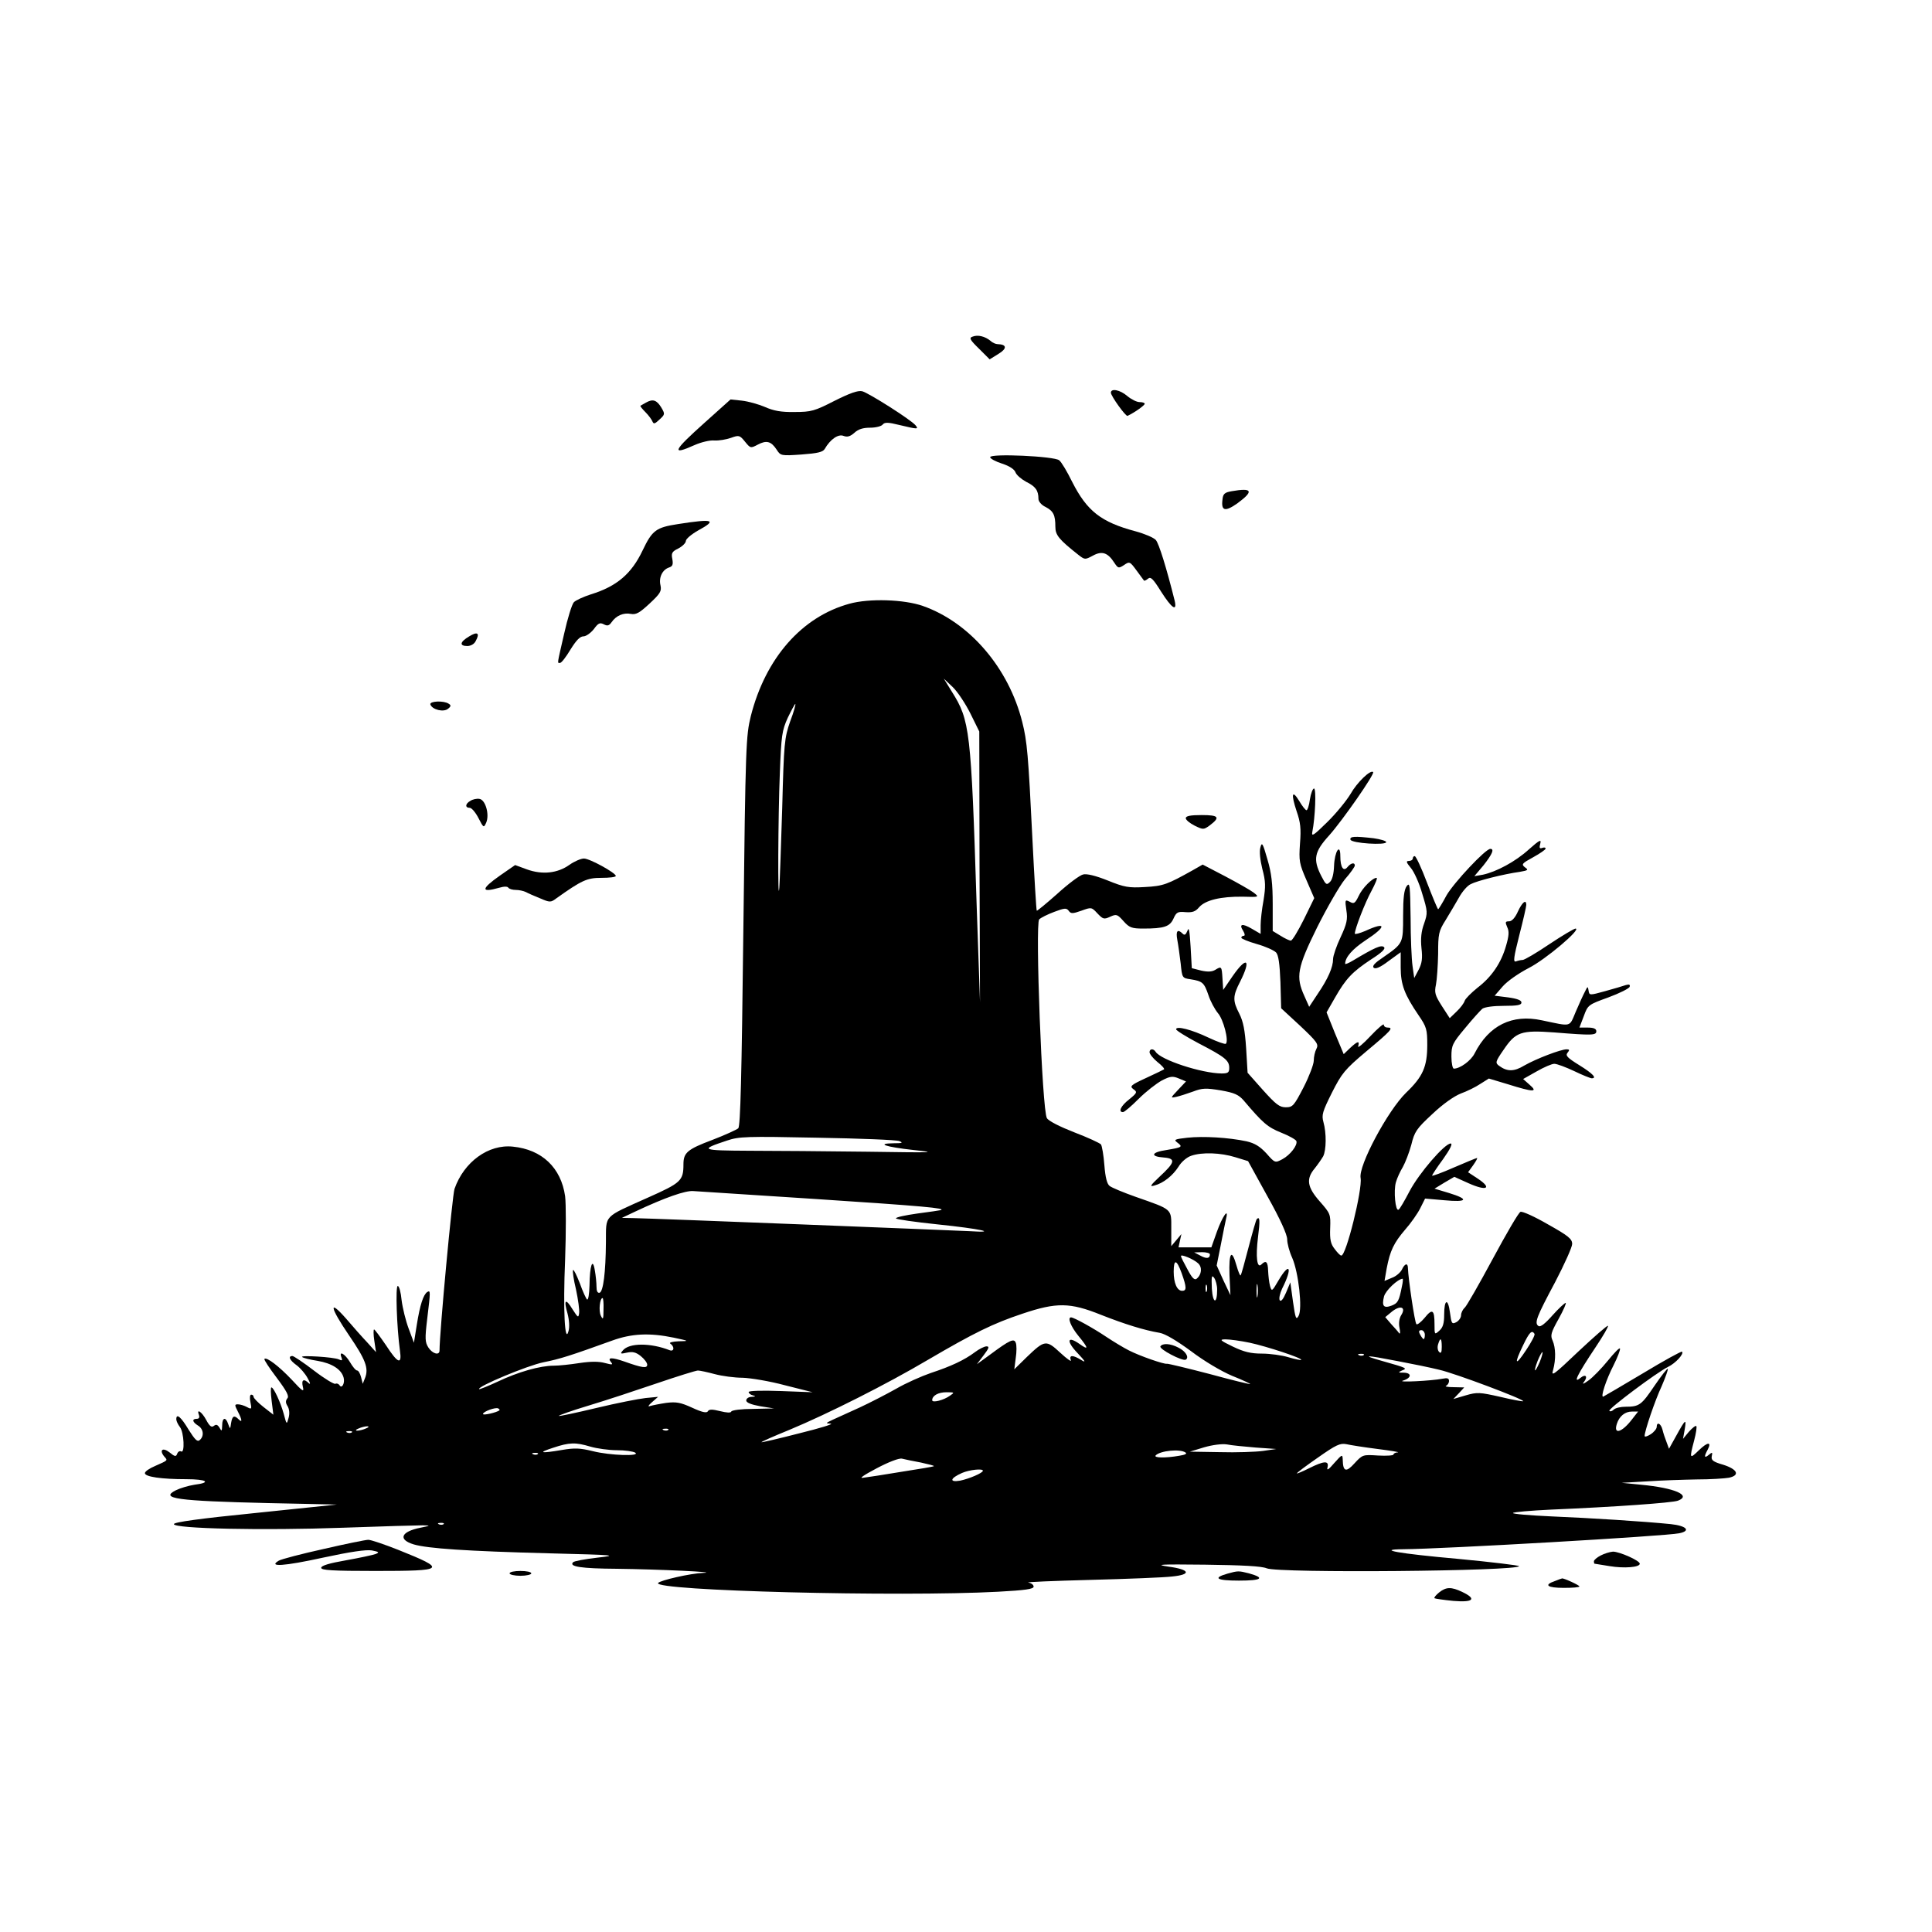 <?xml version="1.0" encoding="UTF-8" standalone="yes"?>
<svg version="1.0" xmlns="http://www.w3.org/2000/svg" width="100mm" height="100mm" viewBox="0 0 800 601" preserveAspectRatio="xMidYMid meet">
  <g transform="translate(0,601) scale(0.1,-0.1)" fill="#000000" stroke="none">
    <path d="M4027 5611 c-15 -5 -11 -13 27 -50 l44 -44 37 23 c36 22 34 39 -4 40
-8 0 -22 6 -30 14 -22 18 -52 26 -74 17z"/>
    <path d="M3455 5345 c-82 -42 -96 -46 -165 -46 -56 -1 -87 5 -123 21 -26 11
-68 23 -95 26 l-47 5 -107 -96 c-132 -118 -140 -137 -42 -93 27 12 64 21 82
19 19 -1 49 4 69 11 33 12 36 11 58 -16 22 -27 23 -28 53 -12 36 19 55 14 78
-21 16 -25 18 -26 103 -20 67 5 88 10 96 23 23 40 56 63 78 54 16 -6 28 -2 45
13 16 15 36 21 65 21 23 0 47 6 52 13 8 10 22 10 70 -2 75 -18 80 -18 66 -1
-19 23 -194 134 -221 141 -18 4 -51 -8 -115 -40z"/>
    <path d="M4600 5379 c0 -14 62 -100 69 -96 33 16 71 44 71 50 0 4 -9 7 -21 7
-12 0 -34 11 -51 25 -30 26 -68 33 -68 14z"/>
    <path d="M2675 5338 c-11 -6 -21 -12 -23 -13 -2 -2 8 -14 21 -27 13 -13 26
-31 29 -39 5 -11 10 -9 29 9 23 21 23 23 7 50 -19 31 -35 36 -63 20z"/>
    <path d="M4100 5112 c0 -6 22 -18 50 -27 31 -10 51 -24 55 -36 4 -11 24 -28
44 -39 39 -19 51 -36 51 -71 0 -10 12 -25 29 -33 33 -17 41 -34 41 -82 0 -35
15 -53 96 -117 26 -20 27 -20 59 -3 38 21 62 13 89 -29 16 -24 18 -24 40 -10
23 16 25 15 52 -22 16 -21 29 -40 31 -42 1 -2 9 1 17 8 11 9 21 -1 54 -54 44
-69 67 -85 56 -37 -34 136 -65 236 -78 251 -9 10 -47 26 -84 36 -143 38 -201
84 -262 204 -21 43 -45 83 -54 90 -20 17 -286 29 -286 13z"/>
    <path d="M5100 4971 c-29 -5 -36 -11 -38 -35 -6 -47 11 -51 62 -15 69 51 62
65 -24 50z"/>
    <path d="M2808 4835 c-91 -14 -107 -25 -147 -109 -46 -97 -107 -149 -214 -182
-31 -10 -64 -25 -71 -33 -8 -9 -26 -67 -40 -130 -30 -131 -29 -121 -17 -121 6
0 25 25 43 55 23 37 39 55 54 55 11 0 30 14 43 30 18 25 25 28 41 20 15 -8 22
-6 32 8 19 28 50 41 80 35 22 -4 36 4 78 43 44 41 50 51 45 75 -8 33 8 65 35
74 15 5 18 12 14 35 -5 24 -2 31 25 44 17 9 31 23 31 31 0 8 22 27 50 43 81
44 65 50 -82 27z"/>
    <path d="M3517 4505 c-197 -54 -347 -225 -408 -465 -20 -82 -22 -116 -31 -890
-7 -604 -12 -808 -21 -817 -7 -6 -55 -28 -107 -48 -104 -39 -120 -53 -120
-101 0 -68 -10 -77 -147 -138 -187 -84 -173 -69 -174 -184 -1 -127 -11 -204
-26 -210 -9 -2 -13 7 -13 25 0 15 -3 46 -7 68 -9 55 -21 20 -22 -63 -1 -35 -5
-61 -10 -58 -4 3 -18 33 -30 67 -13 33 -25 58 -28 55 -3 -3 2 -39 12 -80 9
-42 15 -86 13 -99 -3 -20 -5 -18 -27 16 -29 48 -38 41 -21 -17 7 -27 9 -56 4
-73 -15 -56 -23 87 -14 296 4 112 4 230 0 263 -17 118 -96 193 -216 205 -101
11 -203 -63 -242 -175 -9 -27 -62 -593 -62 -669 0 -22 -29 -14 -46 12 -14 22
-15 36 -5 119 14 116 14 119 0 111 -16 -11 -30 -53 -43 -135 l-12 -75 -22 59
c-12 32 -25 85 -29 117 -3 32 -10 59 -16 59 -10 0 -4 -173 9 -267 9 -61 -8
-55 -58 22 -24 35 -46 65 -49 65 -3 0 -3 -21 1 -47 l7 -47 -36 40 c-20 21 -60
66 -88 99 -74 84 -67 47 12 -69 69 -101 82 -136 67 -176 l-10 -25 -7 28 c-4
15 -11 27 -16 27 -6 0 -19 16 -30 35 -21 35 -47 49 -35 19 5 -13 2 -14 -11 -8
-21 10 -161 18 -152 10 4 -4 32 -11 64 -16 59 -10 99 -35 108 -70 6 -23 -8
-47 -17 -31 -4 6 -12 9 -17 6 -5 -3 -45 21 -88 54 -44 34 -85 61 -90 61 -20 0
-11 -18 17 -38 15 -11 36 -35 46 -54 10 -18 13 -27 5 -21 -21 21 -32 15 -25
-14 6 -24 0 -21 -46 29 -52 55 -104 95 -113 86 -3 -3 20 -37 50 -77 42 -56 53
-77 45 -86 -8 -10 -8 -19 1 -33 7 -12 9 -30 4 -48 -8 -29 -8 -29 -20 16 -13
48 -42 110 -51 110 -4 0 -3 -25 1 -57 l7 -56 -41 32 c-23 18 -41 37 -41 42 0
5 -4 9 -10 9 -5 0 -7 -13 -3 -31 6 -29 5 -31 -15 -20 -11 6 -28 11 -37 11 -14
0 -14 -3 0 -30 18 -35 19 -48 3 -32 -18 18 -26 15 -31 -15 -4 -27 -4 -27 -12
-5 -10 31 -25 28 -25 -5 -1 -25 -2 -26 -11 -10 -8 13 -14 15 -23 8 -10 -8 -18
-2 -32 24 -18 34 -42 50 -30 20 3 -9 0 -15 -9 -15 -21 0 -19 -13 5 -28 23 -14
26 -44 7 -60 -10 -9 -20 2 -46 43 -31 52 -51 70 -51 43 0 -7 7 -22 15 -32 17
-22 21 -111 5 -101 -6 3 -13 -1 -16 -9 -5 -14 -10 -13 -32 5 -28 22 -44 10
-22 -17 15 -17 17 -15 -37 -39 -24 -10 -43 -23 -43 -30 0 -15 68 -25 171 -25
86 0 106 -14 34 -23 -25 -4 -59 -14 -77 -23 -67 -34 1 -44 384 -53 l283 -6
-337 -35 c-231 -23 -338 -38 -338 -46 0 -19 369 -27 700 -15 162 6 311 10 330
10 34 -1 34 -1 -9 -10 -81 -16 -94 -49 -28 -69 58 -17 218 -28 562 -37 277 -7
286 -8 198 -18 -51 -6 -96 -14 -100 -19 -18 -18 33 -26 182 -27 169 -2 430
-14 357 -17 -53 -2 -180 -31 -187 -42 -20 -32 996 -58 1408 -36 111 6 147 11
147 21 0 8 -10 15 -22 17 -13 2 103 7 257 11 154 4 306 10 338 14 82 8 75 29
-15 41 -60 9 -34 10 152 8 154 -2 234 -6 255 -15 49 -21 1045 -12 1045 9 0 3
-114 17 -252 30 -247 22 -342 39 -228 40 164 1 1085 54 1143 66 50 10 31 31
-35 38 -109 11 -327 25 -495 32 -89 4 -160 10 -158 14 2 4 73 10 157 14 260
11 502 28 526 37 58 22 -14 53 -152 66 l-81 8 105 6 c58 4 151 7 206 8 56 0
116 4 133 7 47 10 36 35 -24 54 -42 12 -50 19 -47 35 4 17 2 18 -12 6 -19 -16
-21 -8 -5 21 18 34 0 33 -36 -2 -39 -38 -40 -36 -20 40 8 30 12 57 9 60 -3 3
-17 -8 -31 -24 l-24 -29 7 39 c8 47 3 43 -35 -26 l-30 -54 -10 27 c-6 15 -14
39 -17 52 -7 27 -24 34 -24 11 0 -7 -11 -21 -25 -30 -14 -9 -25 -12 -25 -7 0
20 42 145 71 207 16 37 27 69 25 71 -2 3 -27 -29 -55 -70 -54 -80 -63 -87
-120 -87 -20 0 -42 -5 -49 -12 -6 -6 -14 -9 -18 -5 -7 7 196 159 243 182 31
15 67 54 58 63 -2 3 -75 -37 -161 -89 -87 -52 -161 -95 -165 -97 -13 -5 11 69
43 131 16 32 28 63 26 68 -2 5 -24 -18 -50 -50 -26 -32 -62 -69 -80 -82 -22
-16 -28 -17 -19 -6 17 22 7 34 -14 17 -34 -28 -14 13 63 128 30 45 53 84 50
87 -2 3 -57 -45 -121 -105 -103 -98 -115 -107 -106 -78 12 44 11 92 -2 122
-10 21 -7 33 25 90 20 36 33 66 29 66 -4 0 -29 -23 -54 -51 -30 -34 -50 -50
-58 -45 -19 12 -9 37 69 183 38 73 70 144 70 157 0 21 -16 34 -100 81 -55 32
-106 55 -114 52 -8 -3 -59 -91 -115 -195 -56 -104 -108 -195 -116 -202 -8 -7
-15 -21 -15 -31 0 -10 -9 -23 -20 -29 -18 -9 -20 -6 -26 40 -8 61 -24 56 -24
-9 0 -35 -5 -53 -20 -66 -20 -18 -20 -17 -20 27 0 60 -9 66 -41 26 -15 -18
-31 -30 -34 -26 -7 6 -34 191 -35 231 0 24 -13 21 -25 -5 -6 -12 -24 -28 -41
-34 l-31 -13 9 52 c14 73 29 105 77 161 23 26 51 66 62 88 l20 40 80 -7 c95
-9 104 4 19 30 l-60 18 41 25 41 24 60 -27 c74 -33 98 -21 38 19 l-41 27 21
29 c12 17 19 30 16 30 -3 0 -46 -18 -95 -39 -50 -22 -91 -37 -91 -34 0 3 20
34 46 69 29 41 40 64 31 64 -25 0 -131 -123 -170 -197 -21 -40 -41 -75 -46
-77 -13 -8 -21 78 -11 113 5 18 18 46 29 64 10 18 26 59 35 92 13 54 22 67 87
127 43 41 90 74 118 85 25 9 62 27 81 40 l35 22 80 -24 c105 -33 125 -33 89
-2 l-27 24 55 31 c31 18 64 32 74 32 11 0 48 -14 82 -30 35 -17 68 -30 73 -30
23 0 4 20 -51 54 -50 31 -59 40 -49 52 9 11 8 14 -4 14 -24 0 -126 -39 -175
-67 -43 -26 -71 -26 -105 -1 -16 12 -15 17 19 66 50 74 72 82 209 72 160 -13
175 -12 175 5 0 10 -11 15 -35 15 l-35 0 18 47 c17 47 19 48 102 78 46 17 86
37 88 44 3 9 -2 11 -16 7 -11 -4 -49 -15 -85 -25 -65 -18 -66 -18 -69 2 -3 19
-4 19 -15 -4 -7 -13 -24 -50 -38 -83 -28 -66 -15 -62 -140 -36 -124 27 -220
-21 -279 -137 -15 -30 -60 -63 -86 -63 -5 0 -10 22 -10 50 0 46 4 55 56 117
31 38 64 74 72 81 10 7 45 12 89 12 56 0 73 3 73 14 0 9 -18 16 -55 21 l-56 7
33 38 c19 22 65 54 107 76 70 35 221 163 195 164 -6 0 -55 -29 -109 -65 -53
-36 -103 -65 -110 -65 -7 0 -20 -3 -28 -6 -12 -4 -9 17 14 108 16 62 29 119
29 126 0 25 -17 11 -35 -28 -11 -25 -25 -40 -36 -40 -16 0 -17 -3 -8 -24 9
-18 7 -37 -5 -78 -20 -70 -59 -128 -118 -173 -26 -21 -50 -45 -53 -54 -3 -10
-18 -30 -34 -45 l-28 -27 -33 51 c-28 44 -31 55 -24 88 4 20 8 78 9 127 0 83
2 94 31 140 17 28 42 70 55 93 13 24 35 50 49 56 26 14 138 42 204 51 34 6 36
8 20 19 -15 12 -12 16 34 41 29 16 52 32 52 36 0 5 -6 6 -14 3 -11 -4 -13 0
-8 18 5 19 -3 15 -47 -24 -56 -51 -135 -93 -191 -105 l-35 -6 38 45 c36 46 46
68 28 68 -20 0 -150 -139 -181 -192 -17 -32 -33 -58 -35 -58 -2 0 -23 50 -46
110 -23 61 -46 110 -51 110 -4 0 -8 -4 -8 -10 0 -5 -7 -10 -16 -10 -13 0 -11
-6 8 -29 13 -15 35 -63 47 -106 23 -75 23 -80 8 -124 -12 -32 -15 -63 -11
-102 5 -43 2 -63 -12 -90 l-18 -34 -7 50 c-4 28 -8 118 -8 200 -2 134 -3 148
-16 131 -11 -15 -15 -48 -15 -123 0 -115 1 -114 -84 -173 -33 -22 -45 -35 -38
-42 7 -7 27 1 61 27 l51 37 0 -64 c0 -70 16 -112 74 -197 33 -48 36 -59 36
-122 0 -91 -18 -132 -88 -199 -75 -73 -198 -302 -188 -353 8 -47 -60 -323 -80
-321 -5 0 -17 13 -28 28 -16 20 -20 39 -18 86 2 57 1 60 -43 110 -52 59 -58
93 -21 137 12 15 28 38 35 50 13 26 14 96 1 142 -8 29 -4 43 35 121 41 81 53
96 142 171 103 86 115 99 89 99 -9 0 -16 5 -16 12 0 6 -25 -15 -56 -48 -30
-32 -53 -51 -50 -41 7 24 -3 21 -34 -8 l-26 -25 -36 86 -35 87 35 61 c45 79
72 107 149 158 44 28 61 44 54 51 -11 11 -39 -2 -128 -55 -18 -11 -33 -17 -33
-14 0 27 30 61 84 97 89 58 88 80 -1 39 -24 -10 -43 -15 -43 -11 0 19 42 128
69 177 16 30 26 54 21 54 -17 0 -59 -42 -74 -75 -15 -31 -20 -34 -37 -24 -20
10 -20 8 -14 -35 6 -38 2 -56 -24 -112 -17 -36 -31 -77 -31 -90 0 -34 -21 -82
-64 -145 l-35 -53 -20 45 c-36 79 -30 116 53 284 41 82 93 172 115 199 23 26
41 52 41 57 0 14 -16 11 -30 -6 -17 -21 -30 -2 -30 45 0 56 -24 19 -26 -41 -1
-30 -7 -57 -17 -66 -14 -14 -17 -12 -36 25 -35 69 -29 100 33 168 56 63 189
254 182 262 -11 11 -67 -43 -94 -91 -17 -28 -60 -81 -97 -117 -55 -54 -65 -61
-61 -40 12 60 17 180 7 180 -5 0 -13 -20 -17 -45 -3 -25 -10 -45 -14 -45 -4 0
-18 17 -30 38 -30 49 -35 30 -11 -42 16 -46 19 -72 14 -134 -5 -72 -3 -83 27
-152 l32 -74 -43 -88 c-24 -48 -48 -88 -54 -88 -5 0 -25 9 -42 20 l-33 20 0
111 c0 85 -5 129 -22 186 -19 67 -23 73 -29 49 -5 -16 -1 -52 8 -89 14 -52 14
-73 5 -130 -7 -37 -12 -83 -12 -103 l0 -36 -36 21 c-41 24 -55 20 -36 -9 7
-12 8 -20 2 -20 -5 0 -10 -3 -10 -8 0 -4 29 -16 64 -26 36 -10 71 -26 80 -35
10 -11 15 -47 18 -123 l3 -108 79 -73 c70 -66 77 -76 67 -95 -6 -11 -11 -33
-11 -49 0 -15 -19 -65 -42 -110 -40 -77 -45 -83 -74 -83 -26 0 -41 12 -95 72
l-63 71 -6 101 c-5 76 -12 111 -28 143 -28 54 -28 73 3 133 47 93 28 108 -31
23 l-39 -57 -3 47 c-3 51 -4 52 -30 36 -13 -8 -31 -9 -58 -3 l-39 10 -5 89
c-4 66 -7 84 -13 66 -7 -17 -12 -20 -20 -12 -21 21 -29 11 -22 -26 4 -21 10
-65 14 -98 6 -59 6 -60 41 -65 50 -8 56 -14 74 -66 8 -25 26 -58 39 -74 23
-26 46 -115 33 -127 -3 -3 -35 8 -71 25 -71 34 -135 50 -135 35 0 -5 42 -31
93 -58 110 -57 127 -71 127 -102 0 -19 -5 -23 -32 -23 -83 1 -252 56 -273 90
-9 14 -25 13 -25 -2 0 -7 14 -25 32 -40 18 -14 31 -28 28 -31 -3 -2 -36 -18
-75 -36 -63 -29 -68 -34 -52 -46 17 -12 16 -15 -17 -42 -35 -27 -47 -53 -26
-53 6 0 35 25 65 55 30 30 74 64 96 76 35 18 45 19 71 8 l29 -12 -33 -35 c-32
-34 -32 -34 -8 -29 14 3 45 13 70 22 39 15 54 15 115 5 57 -10 74 -18 95 -42
79 -93 98 -110 155 -133 33 -13 61 -29 63 -35 6 -17 -26 -58 -58 -75 -30 -16
-31 -16 -66 24 -27 29 -48 42 -82 50 -75 16 -179 22 -245 15 -53 -6 -58 -8
-42 -20 24 -18 20 -20 -45 -31 -63 -9 -69 -27 -11 -31 51 -4 47 -20 -18 -80
-38 -36 -42 -42 -21 -36 38 10 76 41 100 78 11 19 34 39 52 45 45 16 123 13
184 -6 l52 -16 81 -147 c52 -93 81 -157 81 -177 0 -17 9 -51 21 -77 26 -60 43
-211 26 -240 -10 -18 -13 -11 -23 59 l-11 80 -18 -43 c-12 -28 -21 -38 -26
-31 -4 7 1 29 10 48 44 87 32 114 -15 34 -27 -46 -28 -47 -35 -23 -4 14 -7 42
-8 63 -1 38 -9 45 -28 26 -18 -18 -24 31 -14 112 9 70 8 89 -5 76 -3 -3 -18
-56 -34 -117 -16 -61 -30 -114 -33 -116 -2 -3 -10 16 -17 41 -20 71 -32 54
-29 -39 l4 -84 -29 61 -28 62 17 85 c9 47 19 96 22 109 12 48 -15 10 -38 -54
l-23 -65 -68 0 -68 0 6 28 6 27 -21 -25 -21 -25 0 72 c0 84 7 78 -147 132 -51
18 -99 38 -108 45 -11 8 -18 35 -22 86 -3 41 -10 80 -14 86 -5 6 -55 29 -110
50 -59 23 -107 47 -114 59 -20 31 -49 805 -32 823 7 7 35 21 62 31 42 16 51
17 60 5 9 -13 16 -13 53 0 41 15 42 15 66 -11 23 -24 27 -26 53 -14 26 12 30
10 55 -18 24 -27 34 -31 82 -31 86 0 110 8 125 41 12 27 18 30 50 27 28 -2 41
2 56 20 26 30 90 45 180 44 70 -2 70 -2 46 17 -13 10 -66 40 -117 67 l-94 49
-42 -24 c-104 -58 -121 -65 -197 -69 -67 -4 -85 -1 -154 27 -50 20 -87 29
-102 25 -14 -3 -62 -39 -107 -80 -45 -40 -84 -72 -85 -70 -2 2 -10 136 -18
297 -17 349 -22 405 -42 484 -56 224 -218 413 -412 481 -77 27 -222 32 -304 9z
m501 -454 l37 -75 1 -560 2 -561 -14 405 c-23 723 -28 762 -102 880 l-34 55
37 -35 c20 -19 53 -69 73 -109z m-746 -33 c-24 -69 -26 -90 -33 -358 -5 -157
-10 -305 -12 -330 -7 -92 -5 301 2 470 6 160 9 180 33 233 15 31 29 57 31 57
3 0 -6 -33 -21 -72z m452 -1738 c17 -7 12 -9 -23 -9 -76 -1 -35 -15 82 -28
103 -11 86 -11 -192 -7 -167 2 -388 4 -490 4 -199 1 -206 4 -91 42 50 17 81
18 374 12 175 -3 328 -9 340 -14z m-344 -240 c441 -29 541 -38 515 -46 -5 -1
-49 -8 -97 -14 -49 -7 -88 -15 -88 -20 0 -4 78 -15 173 -25 175 -18 257 -36
131 -28 -82 4 -1316 53 -1389 54 l-50 1 55 26 c123 58 209 88 241 85 19 -1
248 -16 509 -33z m1630 -229 c0 -18 -15 -19 -40 -5 l-25 13 33 1 c17 0 32 -4
32 -9z m-49 -37 c18 -16 15 -47 -6 -64 -9 -7 -19 3 -38 39 -15 27 -27 51 -27
55 0 9 53 -13 71 -30z m-68 -41 c21 -59 21 -73 2 -73 -21 0 -35 32 -35 79 0
54 12 52 33 -6z m147 -67 c0 -63 -18 -60 -22 3 -2 51 -1 59 10 44 6 -9 12 -31
12 -47z m765 12 c-12 -61 -17 -69 -42 -79 -34 -13 -42 -2 -32 38 7 25 57 72
77 73 2 0 1 -15 -3 -32z m-598 -40 c-2 -13 -4 -3 -4 22 0 25 2 35 4 23 2 -13
2 -33 0 -45z m-210 20 c-3 -7 -5 -2 -5 12 0 14 2 19 5 13 2 -7 2 -19 0 -25z
m-2498 -75 c0 -41 -2 -45 -11 -26 -10 20 -4 73 7 73 3 0 5 -21 4 -47z m2059
-22 c99 -39 179 -64 244 -75 23 -4 70 -32 130 -76 54 -41 125 -83 170 -102 43
-17 76 -33 75 -34 -1 -2 -78 17 -170 42 -92 24 -171 43 -175 42 -11 -3 -112
32 -157 55 -22 11 -65 37 -95 57 -52 35 -133 80 -145 80 -16 0 -1 -38 30 -76
43 -52 44 -62 5 -34 -51 36 -56 12 -8 -38 32 -34 36 -41 16 -29 -35 22 -52 22
-44 0 4 -9 -16 5 -43 30 -59 55 -65 54 -139 -17 l-52 -51 6 47 c4 26 4 54 0
63 -7 19 -24 12 -106 -49 l-55 -40 28 37 c22 29 25 37 12 37 -9 0 -31 -11 -48
-24 -44 -33 -100 -59 -182 -86 -38 -13 -104 -42 -145 -66 -41 -23 -109 -58
-150 -77 -41 -19 -91 -41 -110 -50 -32 -15 -33 -16 -10 -17 14 -1 -45 -19
-130 -40 -85 -22 -155 -38 -157 -37 -1 2 51 25 115 51 161 67 403 189 574 290
193 113 271 151 391 191 142 48 198 47 325 -4z m1244 -2 c-8 -13 -11 -33 -7
-52 4 -19 3 -28 -2 -22 -4 6 -19 23 -33 38 l-24 28 29 24 c35 27 58 17 37 -16z
m98 -81 c0 -10 -2 -18 -5 -18 -2 0 -9 8 -14 18 -8 14 -6 19 5 19 7 0 14 -9 14
-19z m454 4 c3 -5 -13 -35 -35 -68 -45 -68 -51 -59 -12 21 26 54 36 64 47 47z
m-3564 -16 c65 -14 65 -14 20 -15 -25 -1 -40 -5 -35 -9 19 -13 17 -35 -2 -28
-79 31 -168 31 -194 -1 -12 -14 -10 -15 17 -9 23 5 37 2 57 -14 15 -12 27 -28
27 -36 0 -16 -21 -13 -94 13 -52 18 -72 18 -57 -1 11 -13 7 -13 -24 -5 -25 7
-58 7 -105 0 -38 -6 -86 -11 -107 -11 -57 0 -148 -26 -232 -66 -41 -19 -76
-33 -77 -31 -10 10 201 98 266 111 70 14 113 28 285 90 80 29 154 33 255 12z
m2385 -21 c70 -15 219 -64 213 -71 -2 -2 -26 3 -53 11 -26 8 -76 15 -109 15
-47 0 -75 7 -121 29 -54 26 -57 30 -30 30 17 0 62 -6 100 -14z m795 -17 c0
-23 -3 -29 -11 -21 -6 6 -8 20 -4 32 9 30 15 26 15 -11z m406 -62 c-21 -49
-28 -46 -9 4 9 22 18 38 20 36 2 -2 -3 -20 -11 -40z m-729 28 c-3 -3 -12 -4
-19 -1 -8 3 -5 6 6 6 11 1 17 -2 13 -5z m140 -25 c59 -11 137 -27 173 -36 66
-15 353 -123 347 -130 -2 -2 -45 6 -95 18 -85 19 -95 20 -143 6 l-51 -15 23
24 22 24 -44 1 c-24 0 -38 3 -31 6 6 2 12 11 12 20 0 11 -7 13 -27 9 -47 -9
-190 -16 -164 -8 36 11 38 32 4 33 -24 0 -25 1 -8 9 23 9 23 10 -80 39 -92 26
-71 26 62 0z m-2827 -54 c30 -8 82 -15 115 -15 33 -1 112 -14 175 -31 l115
-29 -132 5 c-79 3 -133 1 -133 -4 0 -5 8 -12 18 -14 13 -4 11 -5 -5 -6 -13 0
-23 -7 -23 -15 0 -9 20 -17 58 -24 l57 -9 -87 -2 c-47 0 -88 -5 -90 -11 -2 -6
-19 -5 -47 2 -32 8 -45 8 -50 -1 -5 -8 -24 -4 -65 15 -48 22 -66 25 -107 20
-27 -4 -57 -10 -67 -13 -11 -4 -8 2 8 16 l25 22 -52 -5 c-28 -3 -120 -21 -203
-41 -84 -20 -154 -35 -156 -33 -2 2 54 22 124 43 70 21 197 63 282 92 85 29
162 53 170 53 8 0 40 -7 70 -15z m974 -89 c-26 -19 -74 -31 -74 -19 0 19 25
33 59 33 34 0 34 -1 15 -14z m-1866 -61 c-12 -9 -68 -22 -68 -15 0 10 52 29
63 23 5 -3 7 -6 5 -8z m4690 -37 c-42 -55 -78 -65 -63 -19 10 32 34 51 62 51
l26 0 -25 -32z m-5243 -38 c-11 -5 -27 -9 -35 -9 -9 0 -8 4 5 9 11 5 27 9 35
9 9 0 8 -4 -5 -9z m1252 -6 c-3 -3 -12 -4 -19 -1 -8 3 -5 6 6 6 11 1 17 -2 13
-5z m-1310 -10 c-3 -3 -12 -4 -19 -1 -8 3 -5 6 6 6 11 1 17 -2 13 -5z m987
-59 c27 -8 77 -15 110 -15 34 0 68 -5 76 -10 25 -16 -104 -12 -175 6 -53 13
-75 14 -128 5 -89 -15 -102 -12 -37 9 69 23 93 23 154 5z m2756 -4 l85 -6 -55
-8 c-30 -4 -111 -7 -179 -5 l-124 2 59 18 c35 10 73 15 94 12 19 -4 73 -9 120
-13z m505 -6 c55 -7 92 -13 83 -14 -10 0 -18 -5 -18 -9 0 -4 -29 -6 -64 -4
-62 4 -64 4 -97 -32 -35 -39 -48 -35 -49 14 -1 24 -2 24 -35 -13 -24 -28 -32
-33 -28 -18 7 29 -15 27 -77 -4 -28 -14 -50 -23 -50 -21 0 3 39 32 88 66 74
52 91 60 117 55 17 -4 75 -13 130 -20z m-797 -14 c9 -5 1 -10 -25 -14 -57 -10
-109 -9 -97 2 19 19 99 27 122 12z m-2681 -7 c-3 -3 -12 -4 -19 -1 -8 3 -5 6
6 6 11 1 17 -2 13 -5z m1586 -35 c32 -7 56 -13 54 -15 -1 -2 -61 -12 -132 -23
-72 -12 -143 -23 -160 -25 -20 -4 0 10 55 39 49 26 93 43 105 40 11 -3 46 -10
78 -16z m257 -34 c0 -9 -56 -33 -94 -41 -47 -8 -42 10 8 32 30 13 86 19 86 9z
m-2233 -221 c-3 -3 -12 -4 -19 -1 -8 3 -5 6 6 6 11 1 17 -2 13 -5z"/>
    <path d="M4805 1430 c-7 -11 92 -63 105 -55 15 9 0 35 -31 50 -32 17 -65 19
-74 5z"/>
    <path d="M1943 4370 c-39 -23 -42 -40 -8 -40 14 0 29 8 35 21 18 33 7 40 -27
19z"/>
    <path d="M1782 4088 c8 -22 55 -33 73 -18 13 10 13 15 3 21 -21 14 -80 11 -76
-3z"/>
    <path d="M1948 3689 c-22 -12 -23 -29 -3 -29 8 0 24 -19 36 -42 21 -41 22 -42
32 -20 15 34 -3 96 -28 99 -11 2 -28 -2 -37 -8z"/>
    <path d="M4910 3617 c0 -7 17 -21 37 -31 35 -17 37 -17 62 1 45 34 38 43 -33
43 -48 0 -66 -4 -66 -13z"/>
    <path d="M5592 3528 c5 -15 148 -24 148 -10 0 5 -24 12 -52 16 -79 9 -100 8
-96 -6z"/>
    <path d="M2358 3424 c-49 -35 -112 -42 -176 -19 l-49 18 -62 -43 c-80 -56 -81
-73 -4 -51 20 6 35 6 38 0 4 -5 17 -9 31 -9 13 0 32 -4 42 -9 9 -5 36 -17 59
-26 39 -17 44 -17 65 -1 107 76 128 86 188 86 33 0 60 3 60 8 -1 13 -108 72
-132 72 -13 0 -40 -12 -60 -26z"/>
    <path d="M1340 591 c-91 -20 -174 -42 -185 -48 -48 -28 22 -23 182 12 116 25
179 34 203 30 30 -6 32 -8 15 -15 -11 -4 -67 -16 -123 -26 -69 -12 -102 -22
-102 -31 0 -10 45 -13 224 -13 292 0 298 6 96 87 -58 23 -114 42 -125 42 -11
0 -94 -17 -185 -38z"/>
    <path d="M6628 564 c-16 -8 -28 -19 -28 -24 0 -6 1 -10 3 -10 1 0 29 -5 62
-10 60 -10 125 -5 125 10 0 13 -84 50 -111 50 -13 -1 -36 -8 -51 -16z"/>
    <path d="M2110 490 c0 -5 20 -10 45 -10 25 0 45 5 45 10 0 6 -20 10 -45 10
-25 0 -45 -4 -45 -10z"/>
    <path d="M5083 489 c-63 -18 -46 -29 47 -29 95 0 110 11 42 30 -43 11 -46 11
-89 -1z"/>
    <path d="M6438 458 c-47 -16 -31 -28 37 -28 36 0 65 2 65 6 0 5 -65 35 -72 33
-2 0 -15 -5 -30 -11z"/>
    <path d="M5959 411 c-13 -11 -22 -21 -19 -24 3 -2 38 -7 78 -11 83 -7 98 8 37
37 -46 22 -67 21 -96 -2z"/>
  </g>
</svg>